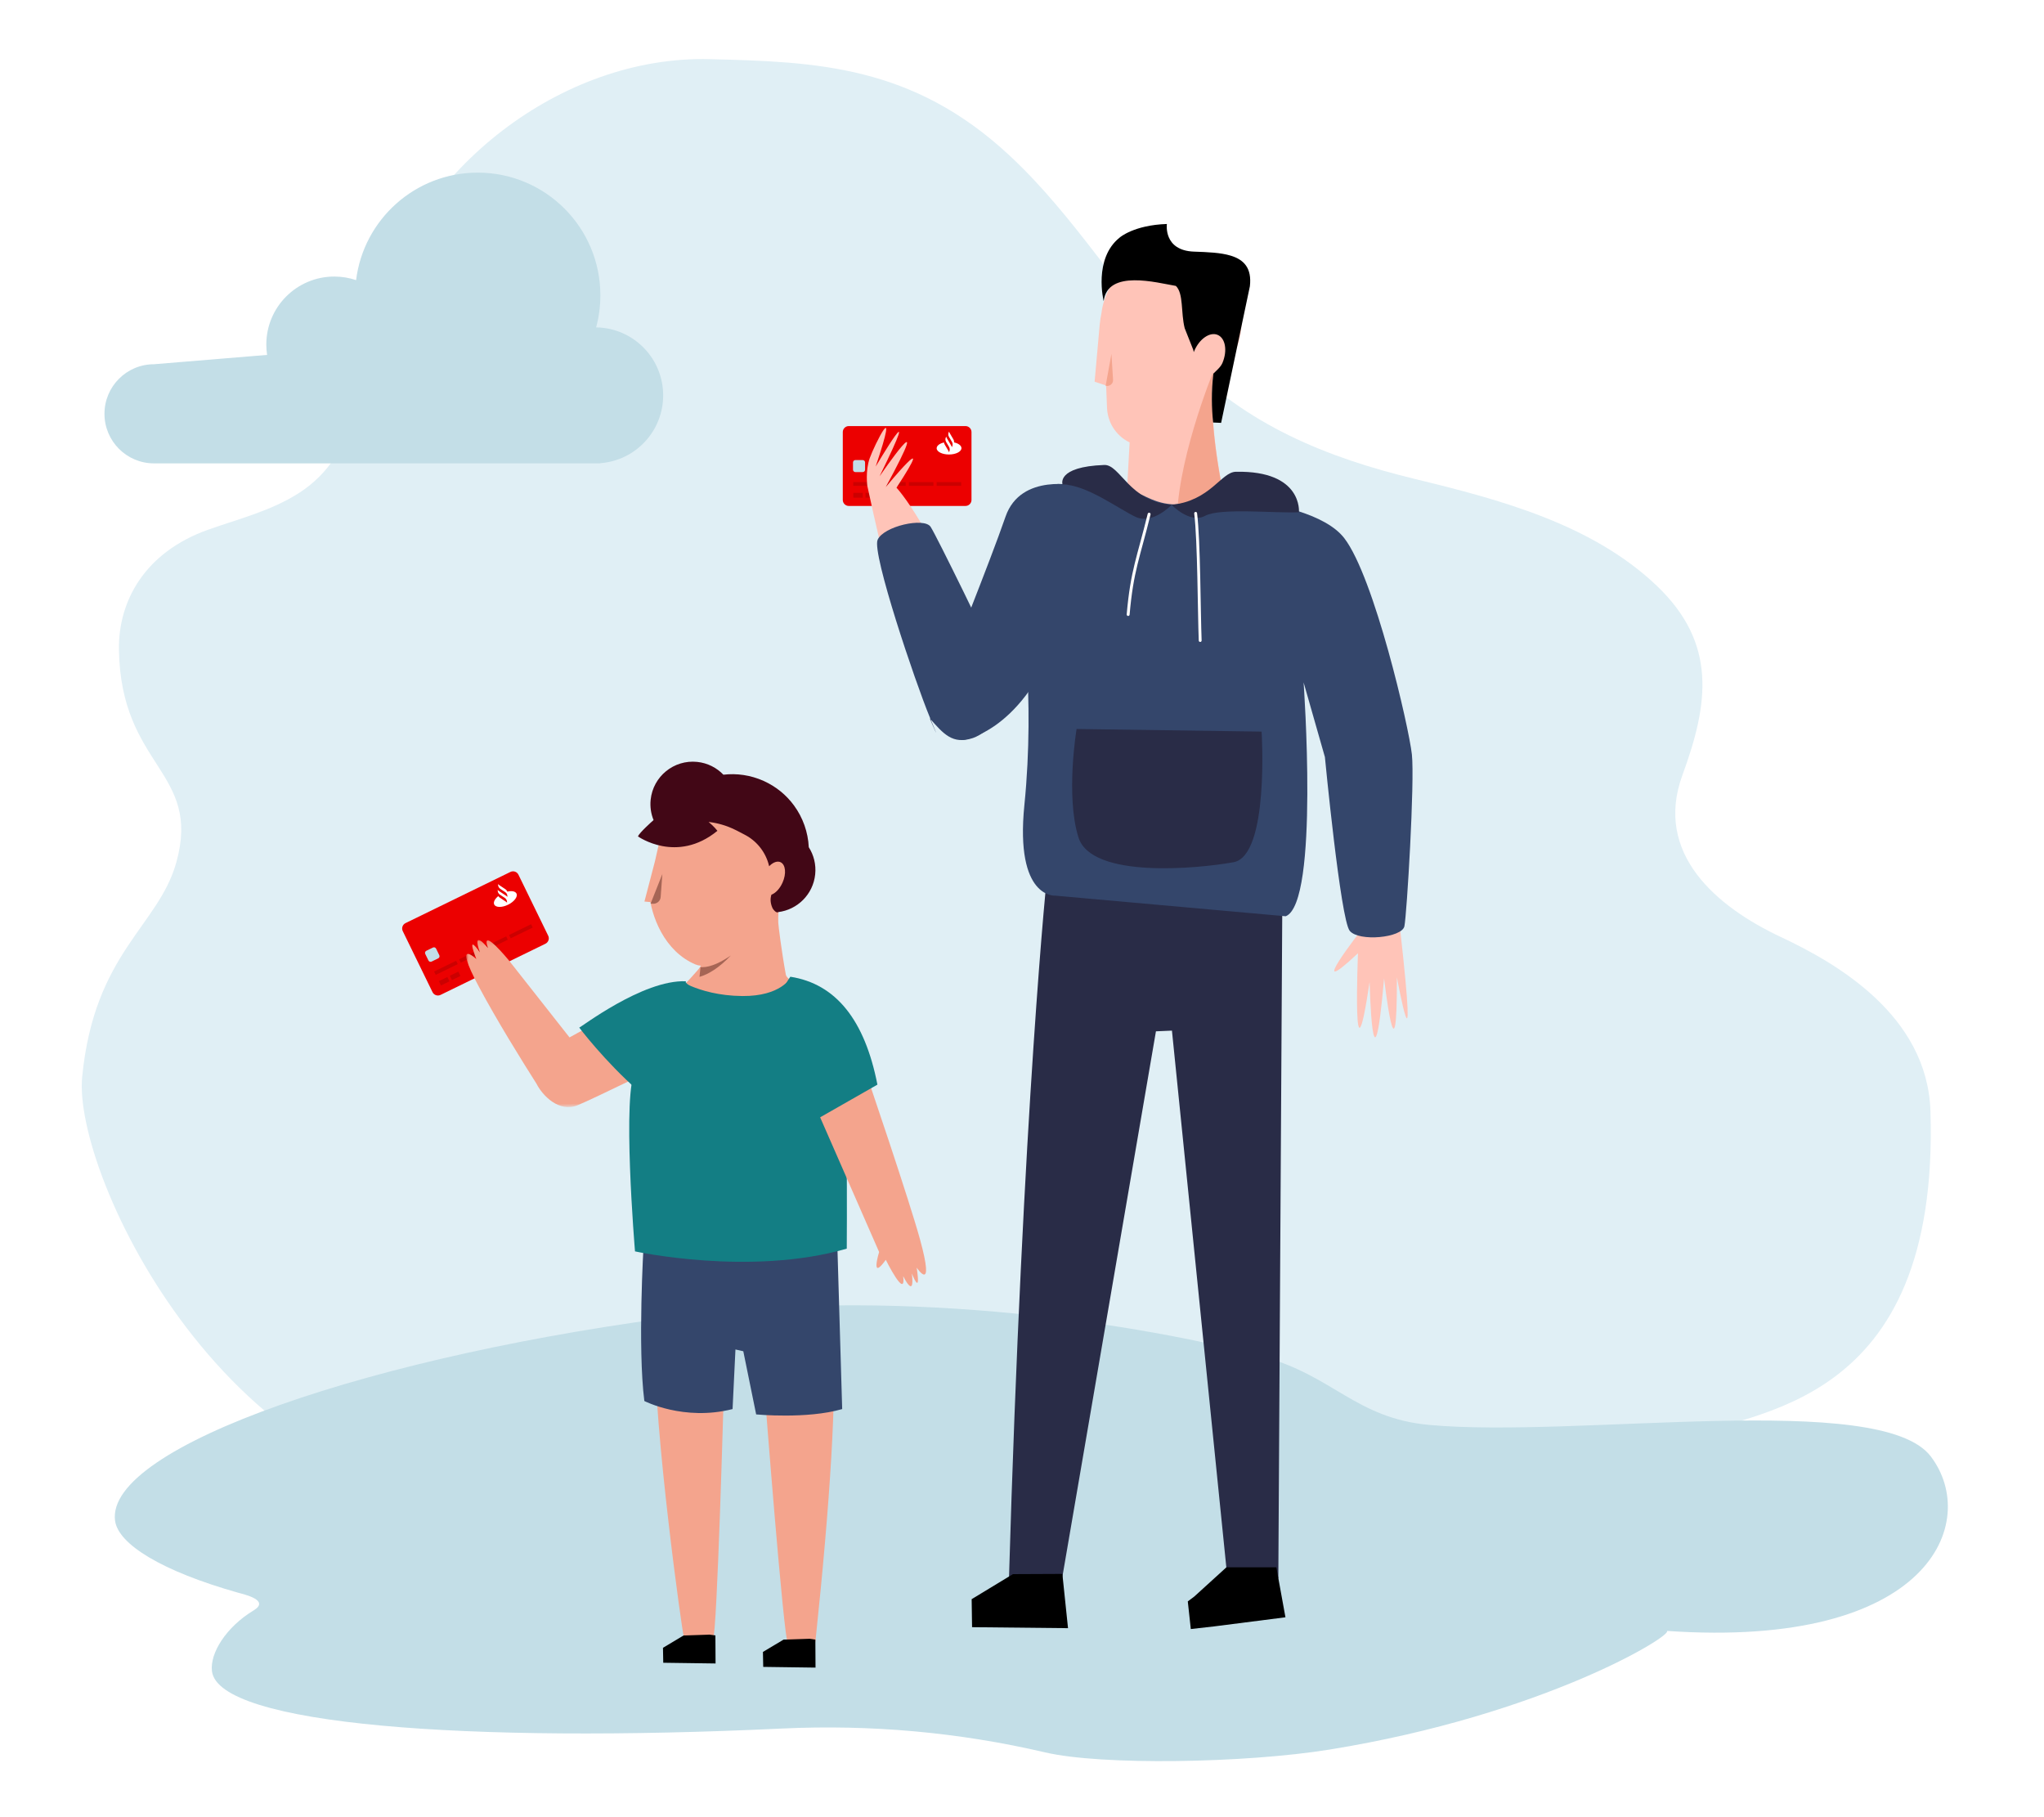 <?xml version="1.0" encoding="UTF-8"?>
<svg width="450px" height="400px" viewBox="0 0 450 400" version="1.1" xmlns="http://www.w3.org/2000/svg" xmlns:xlink="http://www.w3.org/1999/xlink">
    <!-- Generator: Sketch 58 (84663) - https://sketch.com -->
    <title>conta-stream-cartoes-recarregaveis</title>
    <desc>Created with Sketch.</desc>
    <defs>
        <filter x="-8.6%" y="-13.9%" width="117.2%" height="127.8%" filterUnits="objectBoundingBox" id="filter-1">
            <feOffset dx="0" dy="0" in="SourceAlpha" result="shadowOffsetOuter1"></feOffset>
            <feGaussianBlur stdDeviation="0.5" in="shadowOffsetOuter1" result="shadowBlurOuter1"></feGaussianBlur>
            <feColorMatrix values="0 0 0 0 0.871   0 0 0 0 0.929   0 0 0 0 0.949  0 0 0 1 0" type="matrix" in="shadowBlurOuter1" result="shadowMatrixOuter1"></feColorMatrix>
            <feMerge>
                <feMergeNode in="shadowMatrixOuter1"></feMergeNode>
                <feMergeNode in="SourceGraphic"></feMergeNode>
            </feMerge>
        </filter>
        <filter x="-8.6%" y="-13.9%" width="117.2%" height="127.8%" filterUnits="objectBoundingBox" id="filter-2">
            <feOffset dx="0" dy="0" in="SourceAlpha" result="shadowOffsetOuter1"></feOffset>
            <feGaussianBlur stdDeviation="0.5" in="shadowOffsetOuter1" result="shadowBlurOuter1"></feGaussianBlur>
            <feColorMatrix values="0 0 0 0 0.871   0 0 0 0 0.929   0 0 0 0 0.949  0 0 0 1 0" type="matrix" in="shadowBlurOuter1" result="shadowMatrixOuter1"></feColorMatrix>
            <feMerge>
                <feMergeNode in="shadowMatrixOuter1"></feMergeNode>
                <feMergeNode in="SourceGraphic"></feMergeNode>
            </feMerge>
        </filter>
        <polygon id="path-3" points="0 0.146 46.973 0.146 46.973 37.265 0 37.265"></polygon>
    </defs>
    <g id="conta-stream-cartoes-recarregaveis" stroke="none" stroke-width="1" fill="none" fill-rule="evenodd">
        <path d="M404.266,189.85 C398.652,169.709 416.499,168.932 416.892,142.98 C417.052,132.366 411.238,121.556 397.247,116.597 C390.371,114.161 383.518,112.486 377.4,108.611 C363.458,99.781 363.71,82.979 359.906,68.656 C351.554,37.198 319.408,12.206 286.869,13.019 C263.412,13.604 242.205,14.323 220.82,34.233 C206.187,47.857 196.677,64.62 183.092,78.665 C168.705,93.538 151.174,100.674 131.489,105.453 C112.872,109.972 92.62,115.349 78.371,128.901 C64.98,141.636 66.932,154.956 72.673,170.593 C79.005,187.836 65.276,199.567 50.961,206.282 C38.908,211.935 18.732,223.434 18.072,244.637 C16.031,310.311 57.746,310.574 73.299,316.816 C216.373,374.238 271.28,329.948 331.946,330.844 C392.422,331.736 427.089,258.6 424.988,237.062 C422.322,209.715 408.187,203.914 404.266,189.85" id="Fill-5" fill="#E0EFF5" transform="translate(221.539, 179.653) scale(-1, 1) translate(-221.539, -179.653) "></path>
        <g id="g.-illustration/Backgrounds/Shapes/Bubble-02" transform="translate(227.496, 337.395) scale(-1, 1) rotate(4) translate(-227.496, -337.395) translate(25.996, 283.895)" fill="#C3DEE7">
            <path d="M148.623,18.259 C133.241,23.551 129.016,33.266 112.925,35.895 C80.61,41.176 13.261,35.191 3.229,50.519 C-6.662,65.631 6.264,92.819 63.843,84.783 C62.568,85.832 92.112,101.322 139.714,105.649 C158.55,107.362 190.144,105.655 202.261,101.913 C220.885,96.16 240.23,93.068 259.718,92.627 C329.029,91.057 383.381,83.187 384.017,71.288 C384.231,67.311 380.229,61.797 373.96,58.591 C370.054,56.593 375.789,54.91 377.121,54.43 C393.477,48.543 402.652,41.971 402.987,36.752 C404.035,20.377 343.663,4.145 273.049,0.364 C224.943,-2.212 174.299,9.426 148.623,18.259 Z" id="Primary-color"></path>
        </g>
        <g id="Group-32" transform="translate(200.204, 102.3) rotate(2) translate(-200.204, -102.3) translate(185.204, 92.3)">
            <g id="Group-31" filter="url(#filter-1)" transform="translate(14.859, 10.492) rotate(-2) translate(-14.859, -10.492) translate(0.359, 1.492)">
                <path d="M27.01,17.583 L1.325,17.583 C0.593,17.583 -3.55271368e-14,16.992 -3.55271368e-14,16.264 L-3.55271368e-14,1.318 C-3.55271368e-14,0.59 0.593,1.0658141e-14 1.325,1.0658141e-14 L27.01,1.0658141e-14 C27.741,1.0658141e-14 28.334,0.59 28.334,1.318 L28.334,16.264 C28.334,16.992 27.741,17.583 27.01,17.583" id="Primary-color" fill="#EC0000"></path>
                <path d="M4.382,7.481 L2.771,7.481 C2.481,7.481 2.247,7.715 2.247,8.003 L2.247,9.608 C2.247,9.896 2.481,10.129 2.771,10.129 L4.382,10.129 C4.672,10.129 4.906,9.896 4.906,9.608 L4.906,8.003 C4.906,7.715 4.672,7.481 4.382,7.481" id="Chip" fill="#C3DEE7"></path>
                <path d="M15.891,20.528 L15.891,25.929 L15.075,25.929 L15.075,20.528 L15.891,20.528 Z M15.891,14.42 L15.891,19.821 L15.075,19.821 L15.075,14.42 L15.891,14.42 Z M15.891,8.312 L15.891,13.713 L15.075,13.713 L15.075,8.312 L15.891,8.312 Z M15.891,2.168 L15.891,7.57 L15.075,7.57 L15.075,2.168 L15.891,2.168 Z M13.533,4.869 L13.533,6.952 L12.469,6.952 L12.469,4.869 L13.533,4.869 Z M13.533,2.186 L13.533,4.269 L12.469,4.269 L12.469,2.186 L13.533,2.186 Z" id="Card-information" fill="#CC0000" transform="translate(14.18, 14.049) rotate(-90) translate(-14.18, -14.049) "></path>
                <path d="M24.495,3.597 C24.518,3.367 24.469,3.131 24.348,2.925 L24.186,2.648 L23.537,1.543 C23.475,1.437 23.432,1.324 23.408,1.208 L23.375,1.267 C23.178,1.611 23.18,2.033 23.381,2.375 L23.381,2.376 L24.054,3.522 C24.054,3.522 24.054,3.522 24.053,3.522 C24.231,3.857 24.225,4.259 24.036,4.59 L24.003,4.648 C23.979,4.532 23.936,4.419 23.874,4.314 L23.935,4.417 L23.388,3.484 L22.886,2.631 L22.901,2.655 C22.839,2.55 22.796,2.437 22.772,2.321 L22.739,2.379 C22.542,2.723 22.544,3.146 22.745,3.488 L22.745,3.488 L22.766,3.524 L23.232,4.317 L23.232,4.317 L23.394,4.593 C23.595,4.936 23.597,5.358 23.4,5.703 L23.367,5.761 C23.343,5.645 23.3,5.532 23.238,5.426 L23.299,5.53 L22.427,4.044 L22.427,4.044 C22.347,3.909 22.299,3.76 22.282,3.609 C21.326,3.83 20.662,4.321 20.665,4.886 C20.669,5.652 21.895,6.266 23.403,6.257 C24.912,6.248 26.13,5.621 26.126,4.855 C26.123,4.29 25.453,3.807 24.495,3.597" id="Flame" fill="#FFFFFF"></path>
            </g>
        </g>
        <g id="Group-32" transform="translate(105, 205) rotate(-24) translate(-105, -205) translate(90, 195)">
            <g id="Group-31" filter="url(#filter-2)" transform="translate(14.859, 10.492) rotate(-2) translate(-14.859, -10.492) translate(0.359, 1.492)">
                <path d="M27.01,17.583 L1.325,17.583 C0.593,17.583 -3.55271368e-14,16.992 -3.55271368e-14,16.264 L-3.55271368e-14,1.318 C-3.55271368e-14,0.59 0.593,1.0658141e-14 1.325,1.0658141e-14 L27.01,1.0658141e-14 C27.741,1.0658141e-14 28.334,0.59 28.334,1.318 L28.334,16.264 C28.334,16.992 27.741,17.583 27.01,17.583" id="Primary-color" fill="#EC0000"></path>
                <path d="M4.382,7.481 L2.771,7.481 C2.481,7.481 2.247,7.715 2.247,8.003 L2.247,9.608 C2.247,9.896 2.481,10.129 2.771,10.129 L4.382,10.129 C4.672,10.129 4.906,9.896 4.906,9.608 L4.906,8.003 C4.906,7.715 4.672,7.481 4.382,7.481" id="Chip" fill="#C3DEE7"></path>
                <path d="M15.891,20.528 L15.891,25.929 L15.075,25.929 L15.075,20.528 L15.891,20.528 Z M15.891,14.42 L15.891,19.821 L15.075,19.821 L15.075,14.42 L15.891,14.42 Z M15.891,8.312 L15.891,13.713 L15.075,13.713 L15.075,8.312 L15.891,8.312 Z M15.891,2.168 L15.891,7.57 L15.075,7.57 L15.075,2.168 L15.891,2.168 Z M13.533,4.869 L13.533,6.952 L12.469,6.952 L12.469,4.869 L13.533,4.869 Z M13.533,2.186 L13.533,4.269 L12.469,4.269 L12.469,2.186 L13.533,2.186 Z" id="Card-information" fill="#CC0000" transform="translate(14.18, 14.049) rotate(-90) translate(-14.18, -14.049) "></path>
                <path d="M24.495,3.597 C24.518,3.367 24.469,3.131 24.348,2.925 L24.186,2.648 L23.537,1.543 C23.475,1.437 23.432,1.324 23.408,1.208 L23.375,1.267 C23.178,1.611 23.18,2.033 23.381,2.375 L23.381,2.376 L24.054,3.522 C24.054,3.522 24.054,3.522 24.053,3.522 C24.231,3.857 24.225,4.259 24.036,4.59 L24.003,4.648 C23.979,4.532 23.936,4.419 23.874,4.314 L23.935,4.417 L23.388,3.484 L22.886,2.631 L22.901,2.655 C22.839,2.55 22.796,2.437 22.772,2.321 L22.739,2.379 C22.542,2.723 22.544,3.146 22.745,3.488 L22.745,3.488 L22.766,3.524 L23.232,4.317 L23.232,4.317 L23.394,4.593 C23.595,4.936 23.597,5.358 23.4,5.703 L23.367,5.761 C23.343,5.645 23.3,5.532 23.238,5.426 L23.299,5.53 L22.427,4.044 L22.427,4.044 C22.347,3.909 22.299,3.76 22.282,3.609 C21.326,3.83 20.662,4.321 20.665,4.886 C20.669,5.652 21.895,6.266 23.403,6.257 C24.912,6.248 26.13,5.621 26.126,4.855 C26.123,4.29 25.453,3.807 24.495,3.597" id="Flame" fill="#FFFFFF"></path>
            </g>
        </g>
        <g id="g.-illustration/Characters/Body-parts/Head/Children/Baby-01" transform="translate(160.061, 195.991) scale(-1, 1) rotate(1) translate(-160.061, -195.991) translate(140.061, 166.991)">
            <g id="Characters/Body-parts/Head/Children/Head/Baby-00" transform="translate(2, 3)">
                <path d="M6.719,30.65 C2.649,27.657 0.006,22.835 0.006,17.4 C0.006,8.327 7.372,0.962 16.444,0.962 C24.742,0.962 31.611,7.123 32.725,15.116 L33.747,19.29 L36.224,28.138 L34.917,28.284 C34.656,29.756 34.254,31.22 33.712,32.621 C33.408,33.413 33.06,34.183 32.665,34.927 C30.997,38.077 28.533,40.719 25.267,42.168 C24.885,42.337 24.478,42.438 24.051,42.48 C24.296,43.203 28.428,47.244 28.435,47.33 C39.004,58.707 21.189,52.646 15.507,51.557 C8.791,50.269 3.43,47.267 3.43,47.267 C3.435,46.278 5.208,45.803 5.386,44.732 C6.214,39.757 6.843,33.858 6.848,33.269 C6.859,32.319 6.81,31.487 6.755,30.886 C6.751,30.834 6.738,30.754 6.719,30.65 Z" id="Skin-tone" fill="#F4A48D"></path>
                <path d="M34.871,40.34 C32.21,43.037 29.875,44.392 27.883,44.928 C27.976,44.166 28.064,43.425 28.139,42.798 C28.28,42.81 28.423,42.816 28.567,42.816 C30.49,42.816 32.748,41.74 34.871,40.34 Z M20.104,22.148 L19.64,27.215 L19.638,27.235 C19.556,28.063 18.831,28.666 18.014,28.666 C17.954,28.666 17.894,28.662 17.834,28.656 L17.404,28.609 L20.104,22.148 Z" id="Shadows" fill="#A66555" transform="translate(26.138, 33.538) scale(-1, 1) translate(-26.138, -33.538) "></path>
            </g>
            <g id="Hair-2" transform="translate(0, 0)" fill="#420716">
                <g id="Hair" transform="translate(0, 0)">
                    <path d="M3.969,13.246 C3.431,11.861 3.217,10.327 3.408,8.75 C4.029,3.633 8.68,-0.011 13.797,0.609 C16.078,0.886 18.066,1.964 19.515,3.527 C22.446,3.235 25.492,3.708 28.352,5.053 C31.087,6.34 33.316,8.268 34.943,10.575 C36.85,13.276 37.931,16.498 38.031,19.813 C39.095,21.547 39.603,23.639 39.339,25.816 C38.805,30.221 35.283,33.535 31.048,33.975 C30.657,34.298 29.865,33.333 29.746,32.905 C29.378,31.976 29.315,31.049 29.622,30.124 C30.528,29.805 31.491,28.844 32.116,27.515 C33.04,25.552 32.875,23.53 31.748,22.999 L31.731,22.991 L31.725,22.989 L31.714,22.984 L31.706,22.98 L31.696,22.976 L31.688,22.973 L31.679,22.969 L31.67,22.966 L31.661,22.962 L31.652,22.959 L31.644,22.956 L31.634,22.952 L31.626,22.949 L31.616,22.945 L31.609,22.943 L31.597,22.939 L31.591,22.937 L31.579,22.933 L31.573,22.932 L31.56,22.928 L31.555,22.926 L31.541,22.922 L31.537,22.921 L31.522,22.917 L31.519,22.916 L31.502,22.912 L31.501,22.912 L31.483,22.907 L31.483,22.907 C30.8,22.749 29.976,23.115 29.244,23.842 L29.233,23.853 C29.223,23.807 29.213,23.761 29.203,23.716 L29.2,23.704 L29.187,23.648 L29.184,23.632 L29.172,23.581 L29.167,23.562 L29.155,23.514 L29.15,23.493 L29.139,23.446 L29.133,23.425 L29.121,23.379 L29.116,23.358 L29.104,23.312 L29.098,23.291 L29.085,23.244 L29.08,23.224 L29.066,23.175 L29.061,23.158 L29.046,23.105 L29.042,23.091 L29.023,23.027 L29.023,23.025 L29.002,22.958 L28.982,22.891 L28.98,22.884 L28.961,22.826 L28.956,22.81 L28.94,22.76 L28.933,22.741 L28.918,22.695 L28.911,22.673 L28.896,22.63 L28.889,22.607 L28.874,22.565 L28.866,22.542 L28.851,22.5 L28.843,22.477 L28.828,22.435 L28.819,22.412 L28.804,22.37 L28.796,22.348 L28.779,22.304 L28.771,22.284 L28.753,22.237 L28.747,22.22 L28.725,22.164 L28.722,22.157 L28.696,22.092 L28.67,22.028 L28.664,22.015 L28.644,21.966 L28.636,21.946 L28.617,21.903 L28.608,21.88 L28.59,21.84 L28.58,21.816 L28.563,21.778 L28.552,21.753 L28.535,21.716 L28.524,21.691 L28.507,21.653 L28.495,21.628 L28.478,21.591 L28.467,21.567 L28.449,21.529 L28.437,21.505 L28.419,21.466 L28.408,21.444 L28.388,21.402 L28.378,21.382 L28.354,21.334 L28.348,21.322 L28.317,21.26 L28.314,21.254 L28.286,21.2 L28.276,21.181 L28.254,21.14 L28.242,21.117 L28.223,21.08 L28.209,21.055 L28.19,21.02 L28.176,20.995 L28.158,20.961 L28.143,20.935 L28.125,20.902 L28.11,20.875 L28.091,20.842 L28.077,20.816 L28.058,20.783 L28.043,20.757 L28.023,20.724 L28.008,20.699 L27.989,20.665 L27.974,20.64 L27.953,20.606 L27.939,20.582 L27.915,20.544 L27.903,20.524 L27.868,20.468 L27.856,20.448 L27.832,20.41 L27.816,20.386 L27.796,20.353 L27.779,20.327 L27.759,20.297 L27.741,20.27 L27.722,20.24 L27.703,20.213 L27.684,20.184 L27.666,20.156 L27.646,20.128 L27.627,20.1 L27.608,20.072 L27.589,20.044 L27.57,20.017 L27.55,19.989 L27.531,19.962 L27.511,19.934 L27.492,19.907 L27.471,19.879 L27.452,19.852 L27.431,19.824 L27.413,19.799 C27.385,19.761 27.357,19.724 27.329,19.687 L27.312,19.664 L27.289,19.634 L27.27,19.61 L27.247,19.581 L27.229,19.557 L27.206,19.528 L27.187,19.504 L27.164,19.475 L27.145,19.452 L27.121,19.422 L27.103,19.399 L27.079,19.37 L27.06,19.347 L27.035,19.318 L27.017,19.296 L26.992,19.266 L26.974,19.245 L26.948,19.214 L26.932,19.195 L26.904,19.163 L26.89,19.147 L26.859,19.112 L26.853,19.105 C26.814,19.061 26.775,19.017 26.735,18.973 L26.728,18.965 L26.695,18.929 L26.682,18.915 L26.651,18.882 L26.636,18.866 L26.606,18.834 L26.59,18.817 L26.56,18.785 L26.544,18.768 L26.513,18.737 L26.497,18.72 L26.466,18.688 L26.451,18.672 L26.419,18.64 L26.404,18.625 L26.371,18.593 L26.358,18.579 L26.323,18.545 L26.312,18.534 L26.274,18.498 L26.27,18.493 C26.194,18.42 26.117,18.348 26.039,18.277 L26.034,18.273 L25.993,18.235 L25.984,18.227 L25.944,18.192 L25.934,18.183 L25.895,18.148 L25.884,18.138 L25.844,18.104 L25.833,18.095 L25.793,18.061 L25.783,18.052 L25.742,18.017 L25.733,18.009 L25.69,17.974 L25.684,17.969 L25.638,17.93 L25.637,17.93 C25.503,17.819 25.365,17.712 25.224,17.608 L25.222,17.606 L25.171,17.569 L25.168,17.566 L25.117,17.53 L25.114,17.528 L25.063,17.491 L25.061,17.489 C24.9,17.375 24.735,17.265 24.566,17.159 L24.566,17.159 C24.38,17.042 24.189,16.931 23.994,16.825 L22.27,15.888 C21.678,15.567 21.071,15.281 20.453,15.03 L20.348,14.988 L20.343,14.985 L20.236,14.943 L20.128,14.901 L20.127,14.901 L20.025,14.862 L20.012,14.858 L19.91,14.82 L19.909,14.819 L19.8,14.779 L19.698,14.743 L19.68,14.736 L19.59,14.705 L19.575,14.7 L19.47,14.664 L19.367,14.629 L19.347,14.622 L19.263,14.595 L19.24,14.588 L19.138,14.555 L19.034,14.522 L19.013,14.515 L18.931,14.49 L18.904,14.482 L18.818,14.456 L18.801,14.451 L18.698,14.421 L18.679,14.416 L18.596,14.392 L18.566,14.383 L18.488,14.361 L18.463,14.354 L18.36,14.326 L18.349,14.324 L18.258,14.299 L18.228,14.291 L18.153,14.272 L18.123,14.264 L18.026,14.24 L18.021,14.239 L17.918,14.214 L17.889,14.207 L17.814,14.189 L17.782,14.181 L17.699,14.162 L17.679,14.157 L17.577,14.134 L17.551,14.129 L17.473,14.112 L17.44,14.105 L17.363,14.088 L17.336,14.083 L17.233,14.062 L17.215,14.058 L17.13,14.041 L17.097,14.035 L17.023,14.021 L16.992,14.015 L16.889,13.996 C16.618,13.947 16.347,13.904 16.075,13.868 C17.231,14.836 17.985,15.854 17.985,15.854 C8.902,23.03 0.464,16.773 0.464,16.773 C0.863,15.916 3.547,13.606 3.969,13.246 Z" id="Hair-color" transform="translate(19.936, 17.29) scale(-1, 1) translate(-19.936, -17.29) "></path>
                </g>
            </g>
        </g>
        <g id="g.-illustration/Characters/Body-parts/Head/Male/Model-B-00" transform="translate(257.21, 82.56) scale(-1, 1) translate(-257.21, -82.56) translate(222.65, 48)">
            <path d="M24.761,35.34 C20.924,32.521 18.432,27.977 18.432,22.856 C18.432,14.311 25.37,7.373 33.915,7.373 C41.805,7.373 48.325,13.288 49.278,20.921 C49.444,21.717 49.566,22.521 49.649,23.325 L49.649,23.326 L49.652,23.344 L49.652,23.35 C49.677,23.59 49.698,23.831 49.717,24.071 L50.783,36.018 L48.356,36.831 L48.331,36.836 L48.33,36.836 C48.27,37.045 48.237,37.157 48.237,37.157 L48.171,38.773 L48.052,41.794 C48.01,42.794 47.801,43.773 47.437,44.694 C47.183,45.344 46.847,45.967 46.436,46.544 C45.954,47.223 45.378,47.831 44.735,48.345 C44.4,48.614 44.044,48.855 43.671,49.069 C43.475,49.183 43.278,49.287 43.074,49.386 L43.073,49.386 L44.115,68.258 C44.115,68.258 38.606,69.918 32.574,68.6 C28.927,67.811 25.086,65.926 22.156,61.936 C22.156,61.936 25.624,46.903 24.761,35.34 Z" id="Skin-tone" fill="#FFC4B8"></path>
            <path d="M32.632,68.377 C28.985,67.588 25.144,65.703 22.213,61.713 C22.213,61.713 25.965,45.604 24.693,33.898 C24.693,33.898 33.227,54.703 32.632,68.377 Z M48.353,36.898 C47.504,37.147 46.667,36.48 46.722,35.597 L47.08,29.906 L48.353,36.898 Z" id="Shadows" fill="#F4A48D"></path>
        </g>
        <g id="g.-illustration/Characters/Body-parts/Hair/Male/Model-B-07" transform="translate(257.44, 81.56) scale(-1, 1) translate(-257.44, -81.56) translate(222.88, 47)" fill="#000000">
            <path d="M29.131,8.388 C35.937,8.149 35.101,2.304 35.101,2.304 C42.385,2.543 45.489,5.286 45.489,5.286 C51.341,9.938 49.021,19.269 49.021,19.269 C48.128,12.228 37.341,15.23 33.119,15.937 C31.393,17.629 32.059,21.759 31.184,25.24 C31.169,25.303 29.292,30.015 29.292,30.015 L29.29,30.021 L29.184,30.51 C29.153,30.43 29.121,30.35 29.087,30.27 C27.952,27.583 25.64,25.994 23.924,26.716 C22.207,27.44 21.737,30.204 22.872,32.891 C23.267,33.827 24.266,34.63 24.872,35.248 C25.343,39.194 25.254,42.858 24.922,46.004 L23.162,46.08 L16.832,16.022 C16.362,11.998 18.156,10.162 21.027,9.282 C23.262,8.596 26.15,8.492 29.131,8.388 Z" id="Hair-color"></path>
        </g>
        <g id="Group-147" transform="translate(206.983, 228) rotate(-1) translate(-206.983, -228) translate(101.983, 94)">
            <path d="M129.266,98 C129.266,98 122.938,149.329 118,254.984 L129.729,254.038 L152.516,133.844 L156.04,133.753 L166.193,255 L177.352,254.708 L181,98.562 L129.266,98 Z" id="Fill-15" fill="#292C47"></path>
            <path d="M137.483,13.52 C137.483,13.52 124.925,10.272 121.376,20.015 C117.827,29.757 108,53.032 108,53.032 L111.002,69 C111.002,69 123.561,67.917 132.023,47.348 C140.485,26.781 137.483,13.52 137.483,13.52" id="Fill-54" fill="#34466B"></path>
            <path d="M114.992,48.689 C114.992,48.689 115.566,59.658 107.252,58.969 C99.877,58.356 93.393,24.027 91.458,14.575 C91.212,13.372 91.079,12.693 91.079,12.693 C91.079,12.693 90.671,9.414 91.708,6.613 C92.743,3.813 98.761,-7.756 92.988,8.475 C92.988,8.475 104.309,-9.884 93.81,10.634 C93.81,10.634 106.809,-7.603 95.119,13.043 C95.119,13.043 107.154,-1.022 97.492,13.201 C97.492,13.201 105.299,21.673 114.992,48.689" id="Fill-60" fill="#FFC4B8"></path>
            <path d="M113.367,68.587 C108.807,70.028 106.849,67.503 103.909,64.073 C103.909,64.073 106.927,71.435 103.905,63.762 C100.883,56.091 91.803,27.602 93.132,24.617 C94.46,21.632 103.495,19.769 104.856,21.949 C106.217,24.13 116.968,47.211 120.15,54.427 C123.33,61.643 116.813,67.498 113.367,68.587" id="Fill-62" fill="#34466B"></path>
            <path d="M198.231,112.192 C198.231,112.192 184.862,128.682 197.289,117.438 C197.289,117.438 195.406,149.669 199.737,123.81 C199.737,123.81 199.926,151.731 202.939,123.06 C202.939,123.06 205.386,148.17 205.763,122.873 C205.763,122.873 210.094,148.92 206.704,112.754 C206.704,112.754 200.679,104.696 198.231,112.192" id="Fill-64" fill="#FFC4B8"></path>
            <path d="M195.855,26.016 C191.926,20.747 180.947,17.776 168.608,16.503 C165.501,16.182 160.887,18.173 157.987,17.91 C153.451,17.498 150.886,14.845 147.792,14.327 C145.152,13.884 139.387,13.418 132.982,13 C129.073,21.453 125.193,29.569 124.195,38.525 C124.342,38.55 124.425,38.566 124.425,38.566 C124.425,38.566 127.305,59.235 124.425,83.547 C121.978,104.217 130.89,103.6 130.89,103.6 L181.526,109.02 C189.01,106.191 186.359,57.62 186.359,57.62 L190.761,74.129 C190.761,74.129 193.574,109.99 195.559,112.474 C197.544,114.959 207.028,114.204 207.607,111.685 C208.184,109.165 210.457,79.851 209.918,73.89 C209.379,67.928 202.319,34.687 195.855,26.016 Z" id="Fill-68" fill="#34466B"></path>
            <path d="M136.207,67 L176.926,68.286 C176.926,68.286 178.193,95.646 170.23,96.93 C162.267,98.216 138.921,100.052 136.207,90.871 C133.492,81.69 136.207,67 136.207,67" id="Fill-70" fill="#292C47"></path>
            <path d="M134.056,13.12 C134.056,13.12 132.704,9.196 143.324,9 C146.822,8.935 148.731,17.24 158,18.025 C158,18.025 153.752,22.341 150.083,20.576 C146.415,18.81 139.463,13.316 134.056,13.12" id="Fill-72" fill="#292C47"></path>
            <path d="M185.984,20.145 C185.984,20.145 187.032,10.965 172.253,11 C169.017,11.008 166.575,17.255 158,18.037 C158,18.037 161.93,22.336 165.325,20.577 C168.718,18.818 180.982,20.34 185.984,20.145" id="Fill-74" fill="#292C47"></path>
            <path d="M153,20 C150.521,29.418 149.004,32.329 148,42" id="Stroke-76" stroke="#FFFFFF" stroke-width="0.643" stroke-linecap="round"></path>
            <path d="M163.244,20 C163.891,26.028 163.62,41.946 163.756,48" id="Stroke-78" stroke="#FFFFFF" stroke-width="0.633" stroke-linecap="round"></path>
            <path d="M52.682,265.937 C51.767,266.91 46.433,264.947 46.222,264.994 C46.012,265.041 40.391,219.122 41.022,200.205 C41.652,181.29 56,211.653 56,211.653 C56,211.653 53.598,264.965 52.682,265.937 Z" id="Fill-82" fill="#F4A48D"></path>
            <path d="M69.184,267.395 C69.817,268.037 71.819,267.905 75.192,267 C79.129,235.06 80.819,212.787 80.261,200.181 C79.422,181.27 65,211.788 65,211.788 C65,211.788 68.235,266.434 69.184,267.395 Z" id="Fill-88" fill="#F4A48D"></path>
            <path d="M38.912,179 C38.912,179 37.188,201.406 38.481,213.242 C38.481,213.242 47.098,217.891 57.87,215.355 L58.733,202.251 L60.455,202.673 L63.042,216.622 C63.042,216.622 74.245,217.891 82,215.777 L81.569,180.268 L38.912,179 Z" id="Fill-94" fill="#34466B"></path>
            <g id="Group-132" transform="translate(0.983, 111)">
                <mask id="mask-4" fill="white">
                    <use xlink:href="#path-3"></use>
                </mask>
                <g id="Clip-131"></g>
                <path d="M38.936,13.21 L22.422,21.933 L9.32,4.683 C9.32,4.683 3.157,-3.101 4.815,1.959 C4.815,1.959 1.212,-2.678 3.02,2.879 C3.02,2.879 -0.074,-1.903 2.212,4.326 C2.212,4.326 -3.051,-0.778 2.658,10.408 C6.456,17.85 11.816,26.824 14.979,32 C16.254,34.633 19.82,38.484 23.947,36.891 C27.476,35.529 46.973,26.377 46.973,26.377 L38.936,13.21 Z" id="Fill-130" fill="#F4A48D" mask="url(#mask-4)"></path>
            </g>
            <path d="M52.347,124.16 C43.4,121.003 27.054,127.208 26.929,127.03 C26.804,126.851 30.206,135.982 35.232,144.06 L43.316,140.567 L52.347,124.16 Z" id="Fill-135" fill="#137E84" transform="translate(39.636, 133.661) rotate(-16) translate(-39.636, -133.661) "></path>
            <path d="M37.897,140.321 C34.629,144.596 37,180.275 37,180.275 C37,180.275 62.273,186.261 83.623,180.489 C83.623,180.489 84.712,137.74 83.187,131.542 C81.663,125.343 75.998,121.71 72.294,120.641 C72.294,120.641 70.115,124.702 61.619,124.489 C56.445,124.359 52.61,123.096 50.402,122.129 C48.983,121.507 49.235,121.025 49.235,121.025 C47.57,125.584 41.165,136.046 37.897,140.321 Z" id="Fill-137" fill="#137E84"></path>
            <path d="M74,141.259 L90.73,181.346 C90.73,181.346 88.604,187.891 92.17,183.096 C92.17,183.096 96.477,192.168 95.94,186.759 C95.94,186.759 98.439,192.149 97.862,186.212 C97.862,186.212 99.84,191.641 98.943,184.931 C98.943,184.931 102.943,191.134 99.787,178.751 C97.688,170.513 89.153,143.678 87.19,137.84 C86.515,134.939 83.884,130.343 79.575,131.079 C75.891,131.708 74,141.259 74,141.259" id="Fill-141" fill="#F4A48D"></path>
            <path d="M91,144.51 L77.322,152 C77.322,152 61.858,134.647 72.249,120.426 C82.205,122.153 88.455,130.181 91,144.51 Z" id="Fill-145" fill="#137E84"></path>
        </g>
        <path d="M78.397,61.664 C80.039,48.326 91.406,38 105.184,38 C120.09,38 132.174,50.087 132.174,64.998 C132.174,67.445 131.849,69.815 131.239,72.068 C131.468,72.071 131.696,72.079 131.921,72.093 L132.176,72.072 L132.176,72.109 C139.906,72.69 146,79.15 146,87.032 C146,94.915 139.906,101.374 132.176,101.955 L132.176,102 L33.907,102 L33.907,101.998 L33.907,101.998 C27.883,101.998 23,97.113 23,91.087 C23,85.061 27.883,80.176 33.907,80.176 L33.907,80.176 L33.907,80.176 L58.804,78.122 C58.69,77.379 58.631,76.617 58.631,75.841 C58.631,67.576 65.329,60.876 73.592,60.876 C75.272,60.876 76.888,61.153 78.397,61.664 Z" id="Primary-color-Copy-2" fill="#C3DEE7"></path>
        <polygon id="Fill-74" fill="#000000" points="270 345 281 345 283 356 267.388 357.994 262.164 358.586 261.5 352.5 262.911 351.446"></polygon>
        <polygon id="Fill-78" fill="#000000" transform="translate(225, 352.5) rotate(10) translate(-225, -352.5) " points="221.988 346.938 214 353.944 215.16 360 236 356.544 232.7 345"></polygon>
        <polygon id="Fill-78" fill="#000000" transform="translate(151.992, 363.045) rotate(10) translate(-151.992, -363.045) " points="149.994 360.305 145.992 363.769 146.625 366.999 157.992 365.156 156.888 359.09 155.538 359.137"></polygon>
        <polygon id="Fill-78" fill="#000000" transform="translate(174, 363.955) rotate(10) translate(-174, -363.955) " points="172.002 361.216 168 364.679 168.633 367.909 180 366.066 178.895 360 177.546 360.047"></polygon>
    </g>
</svg>